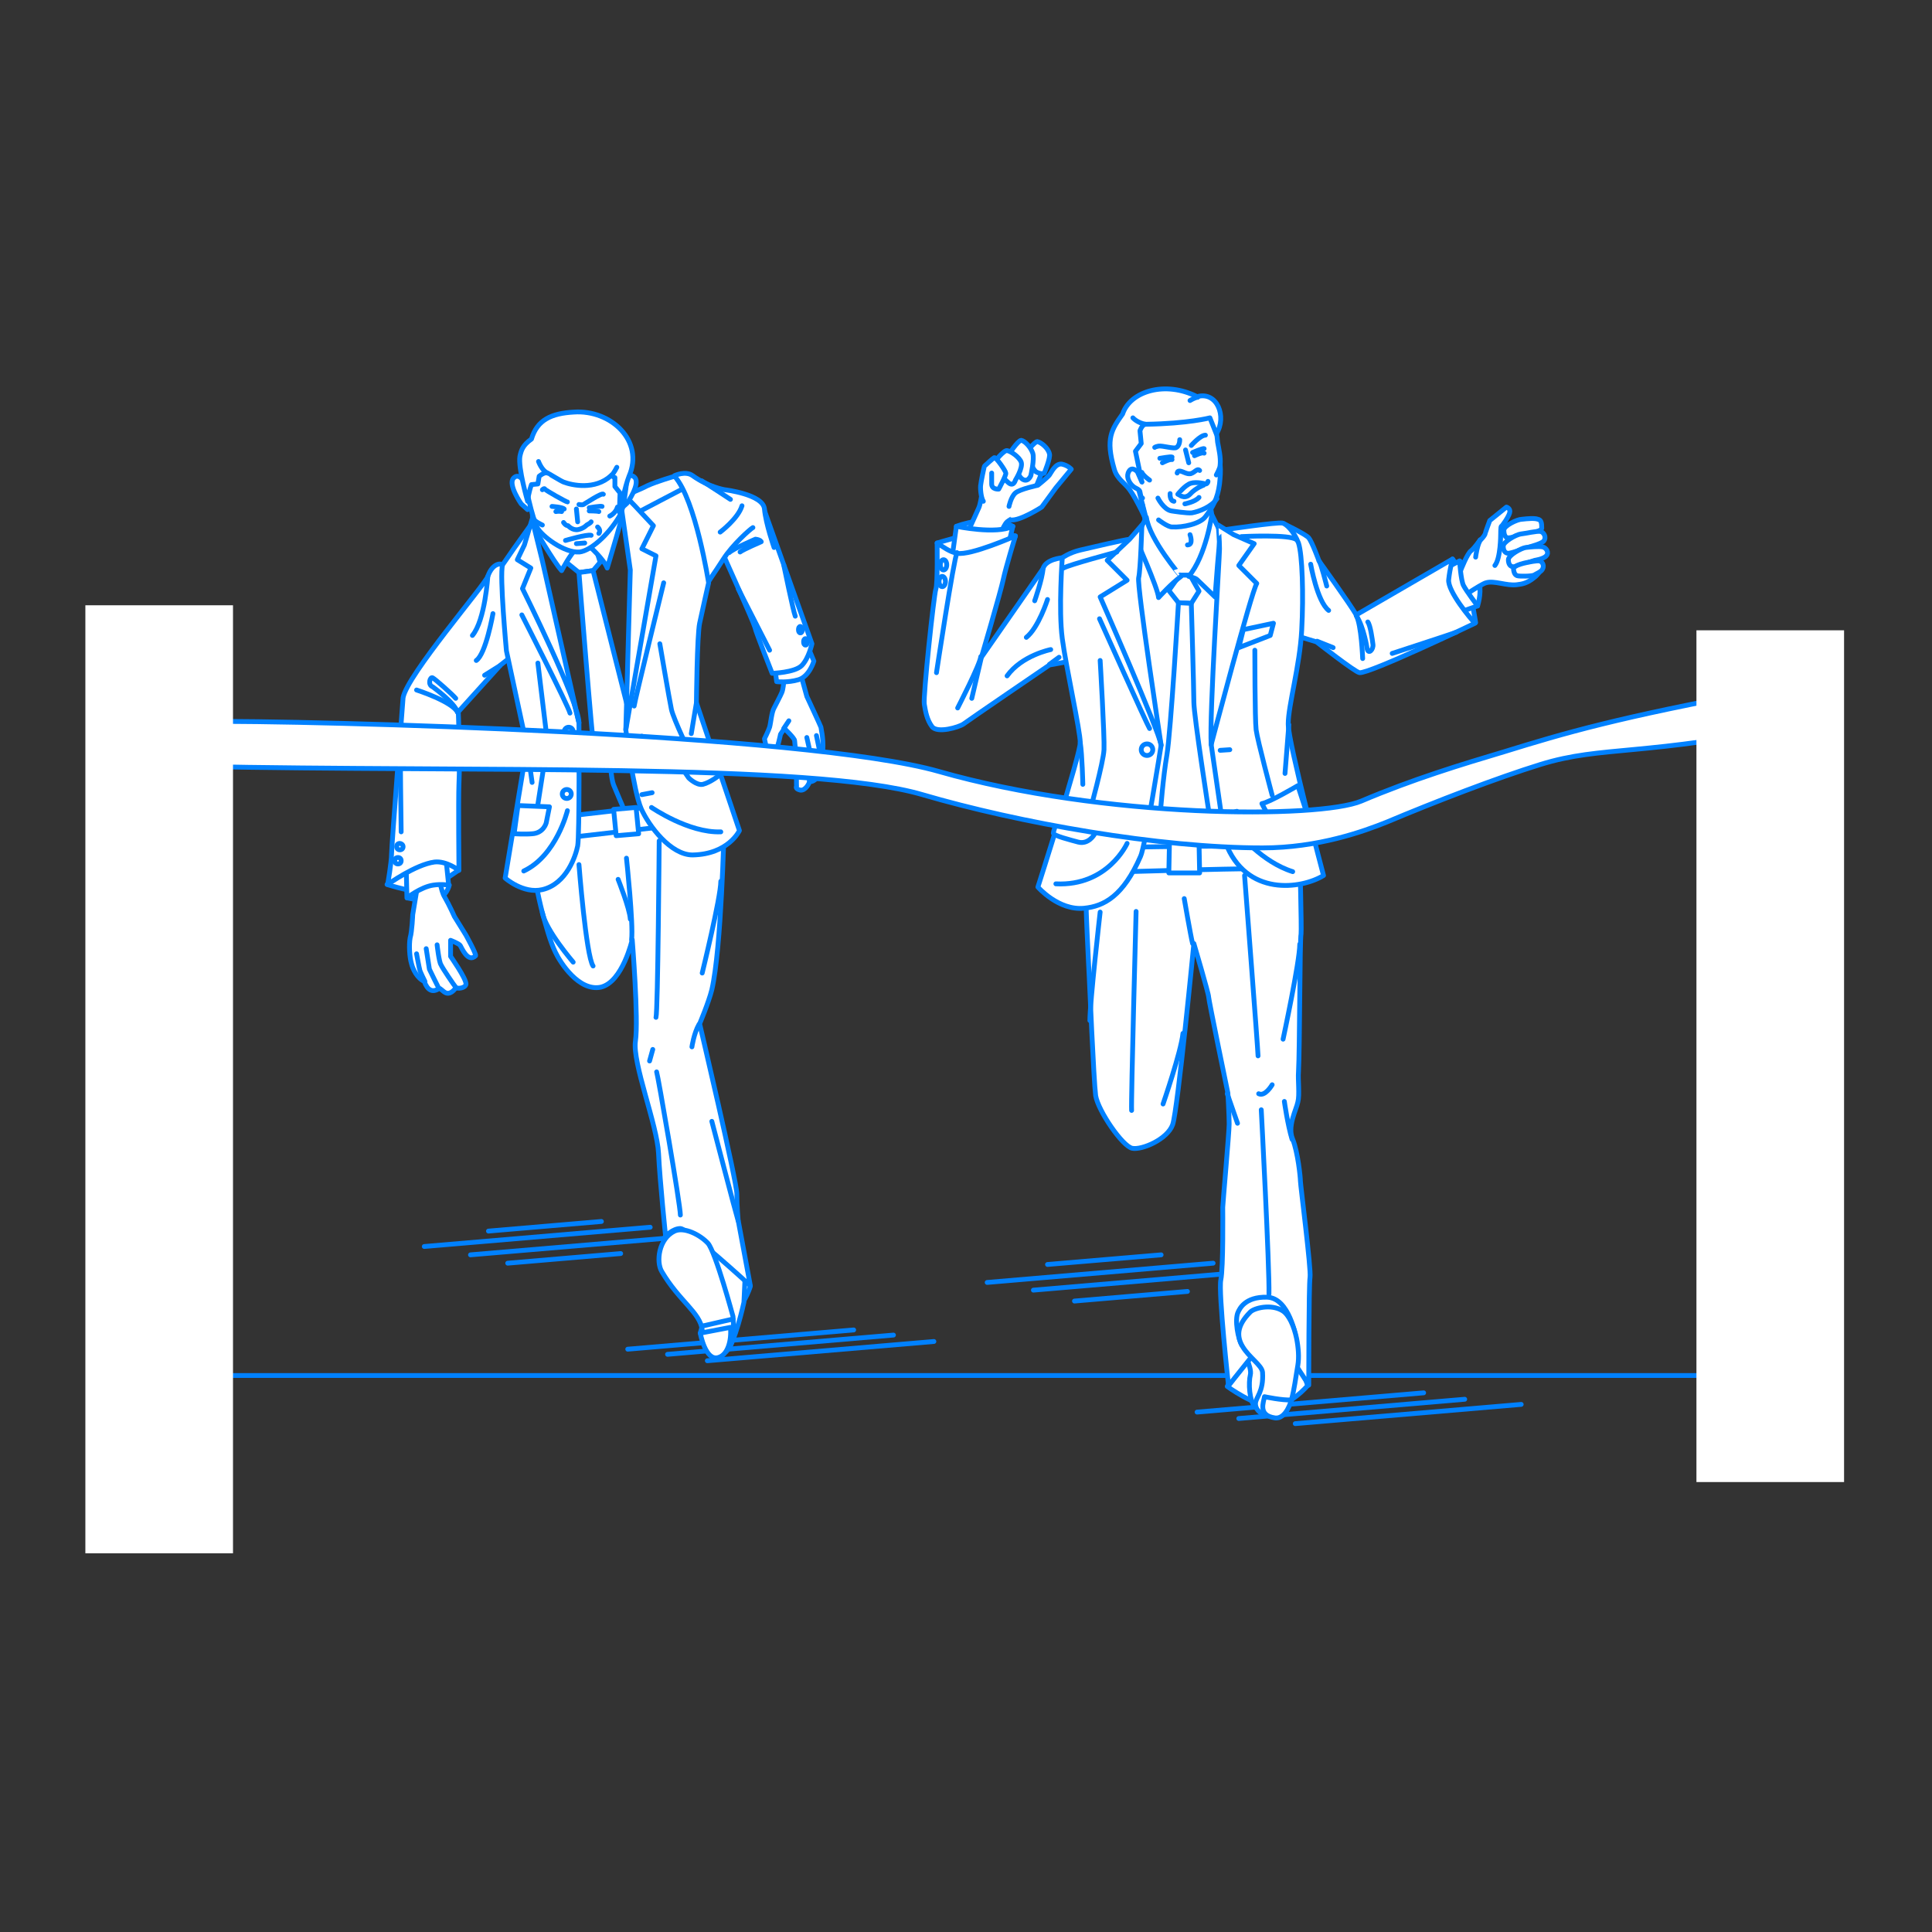 <?xml version="1.0" encoding="utf-8"?>
<!-- Generator: Adobe Illustrator 22.0.1, SVG Export Plug-In . SVG Version: 6.00 Build 0)  -->
<svg version="1.1" id="レイヤー_1" xmlns="http://www.w3.org/2000/svg" xmlns:xlink="http://www.w3.org/1999/xlink" x="0px"
	 y="0px" viewBox="0 0 301 301" style="enable-background:new 0 0 301 301;" xml:space="preserve">
<rect x="0" y="0" width="301" height="301" fill="#333333" stroke="none"/>
<style type="text/css">
	.st0{fill:none;}
	.st1{fill:#FFFFFF;stroke:#0081FF;stroke-width:0.75;stroke-linecap:round;stroke-linejoin:round;stroke-miterlimit:10;}
	.st2{fill:none;stroke:#0081FF;stroke-width:0.75;stroke-linecap:round;stroke-linejoin:round;stroke-miterlimit:10;}
	.st3{fill:#0081FF;stroke:#0081FF;stroke-width:0.75;stroke-linecap:round;stroke-linejoin:round;stroke-miterlimit:10;}
	.st4{fill:#FFFFFF;}
</style>
<g id="guide">
</g>
<rect y="1" class="st0" width="300" height="300"/>
<g>
	<g>
		<line class="st1" x1="35.7" y1="214.3" x2="265.3" y2="214.3"/>
		<line class="st2" x1="201.8" y1="221.8" x2="237" y2="218.8"/>
		<line class="st2" x1="110.2" y1="212" x2="145.5" y2="209"/>
		<line class="st2" x1="104" y1="211" x2="139.2" y2="208"/>
		<line class="st2" x1="97.8" y1="210.2" x2="133" y2="207.2"/>
		<g>
			<line class="st2" x1="161" y1="201" x2="196.2" y2="198"/>
			<line class="st2" x1="153.8" y1="199.8" x2="189" y2="196.8"/>
			<line class="st2" x1="163.2" y1="197" x2="180.9" y2="195.5"/>
			<line class="st2" x1="167.4" y1="202.7" x2="185" y2="201.2"/>
		</g>
		<g>
			<line class="st2" x1="73.3" y1="195.5" x2="108.6" y2="192.5"/>
			<line class="st2" x1="66.1" y1="194.2" x2="101.3" y2="191.2"/>
			<line class="st2" x1="76.1" y1="191.8" x2="93.7" y2="190.3"/>
			<line class="st2" x1="79.1" y1="196.8" x2="96.7" y2="195.3"/>
		</g>
		<line class="st2" x1="193" y1="221" x2="228.2" y2="218"/>
		<line class="st2" x1="186.5" y1="220" x2="221.8" y2="217"/>
	</g>
	<g>
		<g>
			<g>
				<path class="st1" d="M146,84.6c0,0,4.9-1.5,6.9-1.7s5.3,0.6,5.3,0.6s-1.4,4.3-5.4,4.8C148.9,88.8,146,84.6,146,84.6z"/>
				<g>
					<path class="st1" d="M149,82c0,0,5.3-2.1,8.8,0c0,0-1.8,1.7-3.3,1.8S149,82,149,82z"/>
					<g>
						<g>
							<path class="st1" d="M150.3,84c0,0,1.1-2.5,2.2-4.9c0.4-0.9,0.8-4.5,0.8-4.5s2.4-3.2,5-3.7c1.4-0.2,1.6-0.3,2.4-0.5
								s2.3-0.4,2.4,0.5s-2.1,5.9-2.1,5.9s-0.4,3.1-2.1,3.4c0,0-1.4,0.6-2,1.1s-1.7,3.5-1.7,3.5L150.3,84z"/>
						</g>
						<path class="st1" d="M157.2,78.9c0,0,0.3-1.5,1-2.1c0.7-0.6,3.5-1.2,3.5-1.2s1.5-1.2,1.8-1.6s0.9-1.8,1.9-1.7
							c1,0.2,1.5,0.8,1.5,0.8l-2.4,2.9l-2.2,3c0,0-3.4,2.2-4.8,2"/>
						<path class="st1" d="M159.8,70.6c0,0,1.4-1.8,1.8-1.8c0.6,0.1,1.7,1,1.9,1.9c0.2,0.6-0.8,3-0.8,3s-0.4,0.3-1.3-0.2
							c0,0-1-0.9-0.6-2L159.8,70.6z"/>
						<path class="st1" d="M157.1,70.9c0,0,1.5-2.3,2-2.3c0.6,0.1,1.5,1.1,1.8,2c0.3,0.9-0.3,3.5-0.3,3.5s-0.5,1.3-1.5,0.4
							c0,0-1.2-1.3-0.8-2.5L157.1,70.9z"/>
						<path class="st1" d="M154.9,72c0,0,1.5-1.9,2-1.8c0.6,0.1,1.9,1,2.2,1.8c0.3,0.9-0.9,2.8-0.9,2.8s-0.3,1.2-1.2,0.3
							c0,0-1.2-0.9-0.9-2L154.9,72z"/>
						<path class="st1" d="M154.5,73.7c0,0,0,0.8,0,1.7c0,0.9,1.1,0.8,1.1,0.8s1.2-2.2,1.1-2.5c0-0.3-1.5-2.5-1.8-2.4
							c-0.2,0.1-1.4,1.2-1.5,1.3s-0.6,2.7-0.6,2.9c-0.1,0.4,0,2,0.4,2.6"/>
					</g>
					<path class="st1" d="M149,82c0,0,6.2,1.3,8.8,0l-1.2,5l-8.4,0.8L149,82z"/>
				</g>
				<g>
					<path class="st1" d="M165.5,86.9c0,0-2.6,0.2-3,1.7l-9.6,13.8c0,0,3-10.2,3.4-12.1s1.9-6.8,1.9-6.8s-7,3.1-9.1,2.7
						c-1.1-0.2-2.2-1-3.1-1.6c0,0,0.1,6.4-0.2,7.2s-2,16.7-1.8,17.9s0.4,2.4,1.2,3.5s4.2,0.1,4.9-0.4c0.5-0.4,13.4-9.2,13.4-9.2
						s3.4-0.6,4.2-0.8L165.5,86.9z"/>
					<path class="st2" d="M163.7,101.2c0,0-4.5,0.9-6.8,4.1"/>
					<path class="st2" d="M149.2,110.3c0,0,3.5-6.8,3.6-8"/>
					<path class="st2" d="M145.9,104.8c0,0,2.7-17.8,3.2-18.7"/>
					<g>
						<ellipse class="st1" cx="147" cy="88" rx="0.5" ry="0.8"/>
						<ellipse class="st1" cx="146.8" cy="90.6" rx="0.5" ry="0.8"/>
					</g>
					<path class="st2" d="M163.2,93.4c0,0-1.4,4.4-3.3,5.9"/>
					<path class="st2" d="M151.4,108.8c0,0,1.4-6,1.5-6.4"/>
				</g>
			</g>
			<path class="st1" d="M226.3,87.1c0,0,1.4,1.8,2.1,3.2s1.5,6.7,1.5,6.7s-3.4-2.1-4-4C225.3,91.1,226.1,87.5,226.3,87.1z"/>
			<g>
				<path class="st1" d="M230.2,94.4c0,0,0.6-1.8,0.3-3.4c-0.2-1.6-3.1-3.6-3.1-3.6s-0.2,0.5-0.4,2.2S230.2,94.4,230.2,94.4z"/>
				<g>
					<path class="st1" d="M231.2,88.9c0,0,1.3-1.2,1.5-2.1c0.2-1-0.2-1.8-0.2-1.8l0.3-1.7"/>
					<g>
						<path class="st1" d="M225.1,90.6l2.5-1.8c0,0,1-2.6,1.6-3c0.6-0.5,1.4-1.7,1.4-1.7l2.1-0.7l1.5-0.2l1.4-0.3l4.7,5.1
							c0,0-0.1,1.1-1.3,2c-1.1,0.9-1.9,1-2.7,1.1c-1.6,0.2-3.5-0.7-4.8-0.3c-0.8,0.2-4.7,2.9-5.4,3.3
							C225.6,94.6,225,91.7,225.1,90.6z"/>
					</g>
					<path class="st1" d="M229.9,86.8c0-0.1,0.3-2.2,0.8-2.7s0.7-0.9,0.7-1s0.7-2,0.7-2l2.6-2.1c0,0,0.7,0.2,0.5,0.9
						c-0.2,0.7-1.2,2.1-1.3,2.1c-0.1,0-0.1,1.3-0.1,1.3s0,3.7-0.9,4.8"/>
					<path class="st1" d="M239.6,80.9c-0.5-0.2-1.6-0.1-2.5,0c-0.7,0-2.8,1-2.8,1.7c0,0.7,0.2,1.2,0.7,1.2c0.5,0,3.4-0.7,3.4-0.7
						s1.7-0.3,1.8-0.8C240.2,81.4,240.1,81,239.6,80.9z"/>
					<path class="st1" d="M240,82.8c-0.6-0.1-2.2,0.3-3.1,0.4c-0.7,0.1-2.7,1.2-2.7,1.9c0,0.7,0.3,1.1,0.8,1.1c0.5,0,3.3-1,3.3-1
						s1.9-0.5,2.2-0.9C241,83.7,240.5,82.9,240,82.8z"/>
					<path class="st1" d="M240.3,85.2c-0.6-0.1-1.8,0-2.6,0.1c-0.7,0.1-2.7,1.2-2.7,1.9c0,0.7,0.3,1.1,0.8,1.1c0.5,0,3.3-1,3.3-1
						s1.4-0.2,1.8-0.7C241.4,86.1,240.9,85.3,240.3,85.2z"/>
					<path class="st1" d="M238.1,87.6c0,0-2.4,0.4-2.3,1.1c0.1,0.7,0.3,0.9,0.6,1s2.2,0.1,2.6-0.1c0.3-0.2,1.1-0.5,1.3-0.9
						c0.3-0.5,0.1-1.1-0.4-1.3C239.4,87.3,238.1,87.6,238.1,87.6z"/>
				</g>
				<path class="st1" d="M223.1,89.6l4.3-2.2c0,0,0.2,3,0.6,3.8s2.2,3.2,2.2,3.2l-6,2.1C224.2,96.5,221.9,93.6,223.1,89.6z"/>
			</g>
			<polygon class="st1" points="174.6,87.1 175.2,134 195.5,133.2 192.4,85.1 183.4,83 			"/>
			<path class="st1" d="M191.2,216c0,0,4.2,3.1,7,3.1s5.5-3.2,5.5-3.2s-1.5-6.9-5-7.1S191.2,216,191.2,216z"/>
			<path class="st1" d="M193.5,210.2c0,0,1.6,2.8,1.3,4s-0.2,4.1,0.8,5.1l2.5-5.1L193.5,210.2z"/>
			<path class="st1" d="M202.5,133.5c0,0,0.3,11.2,0.2,12c-0.2,0.8-0.2,18-0.4,21.5c-0.1,1.2,0.2,3.6-0.1,4.7
				c-0.2,1.1-1.7,3.8-0.8,5.8c0.8,2,1.2,5.9,1.2,6.5s1.7,13.8,1.5,15s-0.2,16.8-0.2,16.8s-5.1-8.1-5.6-8.1s-6.9,8.2-6.9,8.2
				s-1.6-14.6-1.2-16.5s0.3-10.8,0.3-11.3s1-11.7,1-13c0-1.3-0.2-4.8-0.2-4.8s-3-14.5-3-15s-2.3-8.3-2.3-8.3s-2.5,25.8-3.3,28.2
				c-0.8,2.3-4.8,4-6.3,3.7c-1.5-0.3-5.3-5.8-5.7-8.2c-0.3-2.3-1-18.5-1-18.5s-0.7-13.3-0.5-14c0.2-0.7,0.3-4.3,0.3-4.3L202.5,133.5
				z"/>
			<g>
				<path class="st1" d="M169.8,132.2L169,136c0,0,31.1-1,32.5-0.6l-0.6-3.6C200.9,131.7,172.2,131.9,169.8,132.2z"/>
				<polygon class="st1" points="186.9,136 182.1,136 182.2,131.1 186.8,131.1 				"/>
			</g>
			<path class="st1" d="M177.4,75.3c0,0,1.6,8.7,1.4,9.1l2.4,5.8l3.3,2l3.6-4.3l1.2-4.8c0,0-1-5.6-1-6.3L177.4,75.3z"/>
			<path class="st1" d="M180.9,116.1c0,0-2.5,15.9-3.2,17.3c-2.7,6.2-5.7,7.8-8.8,8.1c-4,0.4-7.2-3.3-7.2-3.3s6.6-20.6,6.6-22.5
				c0-1.8-2.2-11.7-2.8-16.2s0-12.6,0-12.6s1.1-0.8,2.8-1.2c1.8-0.4,6.7-1.6,7.8-1.7c0.6,0,1,8.8,2.2,18
				C179.1,108.5,180.9,116.1,180.9,116.1z"/>
			<path class="st1" d="M199.8,81.5c0,0,3.6,1.7,4.1,2.3s1.6,3.6,1.6,3.6s4.9,6.8,5.8,8.4l15-8.7c0,0-0.4,1.4-0.6,3.2
				s3.5,6.2,4.1,6.8c0,0-16.5,7.9-18,7.7c-0.7-0.1-6.7-4.8-6.7-4.8l-4.6-1.4C200.6,98.5,198.2,85.4,199.8,81.5z"/>
			<path class="st1" d="M188.7,116l2.2,15.2c3.2,8.6,11.9,7.3,15.3,5.2c0,0-5.5-20.7-5.5-23.6s1.8-9,2.1-14.6s0.1-11.8-0.5-13.6
				c-0.7-1.8-1.9-3-2.5-3.1c-0.7-0.2-8.8,1-8.8,1l-1,20L188.7,116z"/>
			<polygon class="st1" points="183.8,89.6 182.1,92 183.6,93.9 185.6,94 186.8,92.1 185.4,89.6 			"/>
			<path class="st1" d="M188.8,80.2c0,0-0.9,6.4-3.6,9.6c0,0,1,0.2,1.3,0.5s2.8,2.7,2.8,2.7s0.7-9.7,0.9-10L188.8,80.2z"/>
			<path class="st1" d="M178.6,80.6c0,0-1.5,2.9-1.7,3.2c0,0,3.5,7.8,3.6,9.3c0,0,2.1-2.3,3.5-3.3C184,89.8,179.1,84.1,178.6,80.6z"
				/>
			<path class="st1" d="M190,85.5c0,1.4-1.6,26-1.3,30.5c0,0,6.3-23.9,7.1-25.1l-2.8-2.8l2.4-3.4l-3.2-1.4l-2.4-1.5
				C189.8,81.8,190,84.2,190,85.5z"/>
			<path class="st1" d="M177.9,81.8l-1.9,2.2l-3.5,3.3l3.1,3.1l-4.2,2.6c0,0,9.2,20.9,9.5,23.1c0,0-3.8-24.9-3.5-26.1
				S177.9,81.8,177.9,81.8z"/>
			<path class="st1" d="M183.6,93.9c0,0-1.2,20.2-1.8,23.7s-1,8.8-1,8.8l3.8,4.1l3.8-3.6c0,0-2.4-15.4-2.4-17.5S185.6,94,185.6,94
				L183.6,93.9z"/>
			<path class="st2" d="M212.3,102.6c0,0-0.2-5.3-1-6.7"/>
			<path class="st1" d="M204.2,87.9c0,0,1,5.8,2.8,7.2"/>
			<path class="st1" d="M216.9,101.8c0,0,9.2-3,10-3.3"/>
			<path class="st2" d="M200.1,171.6c0,0,0.5,3.6,1.2,5.9"/>
			<path class="st2" d="M199.9,161.9c0,0,2.6-12.1,2.6-14.8"/>
			<path class="st1" d="M184.5,140c0,0,1,5.8,1.3,7"/>
			<path class="st2" d="M181.2,172c0,0,2.8-8.1,3.1-11"/>
			<path class="st2" d="M171.4,142.1c0,0-1.6,14.1-1.6,16.9"/>
			<path class="st2" d="M168.7,122.2c0,0-0.1-4.6-0.4-6.5"/>
			<line class="st2" x1="200.2" y1="120.5" x2="200.8" y2="112.9"/>
			<path class="st1" d="M202.2,122.4c0,0-4.4,2.6-5.6,2.8c0,0,1.2,2.4,1.6,2.6s0.9,1.4,2,1.1s3.5-1.9,3.5-1.9L202.2,122.4z"/>
			<path class="st2" d="M195.5,101.3c0,0,0,10.8,0.2,12.4s2.5,10.2,2.5,10.2"/>
			<polygon class="st1" points="193.7,98.1 198.4,97.1 197.9,99 193,100.9 			"/>
			<path class="st1" d="M165.5,125.7l6.2,1.8l-1.2,2.5c0,0-0.9,1.6-2.5,1.2c-1.1-0.3-3.9-1-3.9-1.4S165.5,125.7,165.5,125.7z"/>
			<path class="st2" d="M171.4,102.9c0,0,0.7,11.9,0.6,13.9c-0.1,2-2.2,9.6-2.2,9.6"/>
			<path class="st2" d="M193,129.8c0,0,3.6,4.5,8.4,6"/>
			<path class="st1" d="M201.9,208.4c0,0-1-6.2-4.5-6.3c-3.5-0.1-4.3,1.9-4.5,2.3c-0.6,1.2,0,4.3,0.6,5.2L201.9,208.4z"/>
			<path class="st1" d="M194.8,204.4c0.6-0.6,3.2-1.3,5-0.2c1,0.6,1.8,2.4,2.2,4.3c0.3,1.5,0.4,3,0.2,4.2c-0.4,2.3-0.5,3.5-1,5.4
				c-0.3,1.2-1.6,2.5-3.1,2.5c-1.5,0-2.5-0.9-2.5-1.9s1.3-1.8,1.1-4.9c-0.1-1.1-2.1-2.3-3.1-4C192.7,208.3,192.6,206.6,194.8,204.4z
				"/>
			<path class="st1" d="M197,217.6c0,0,2.8,0.6,4.2,0.5c0,0-0.8,3.1-2.6,2.8C195.9,220.5,196.9,218.4,197,217.6z"/>
			<path class="st2" d="M196.5,172.9c0,0,1.3,24.7,1.2,28.7"/>
			<path class="st1" d="M179.6,116.8c0,0.5-0.4,0.9-0.9,0.9c-0.5,0-0.9-0.4-0.9-0.9s0.4-0.9,0.9-0.9
				C179.2,115.9,179.6,116.3,179.6,116.8z"/>
			<path class="st1" d="M177.6,128.7c0,0.5-0.4,0.9-0.9,0.9s-0.9-0.4-0.9-0.9s0.4-0.9,0.9-0.9S177.6,128.2,177.6,128.7z"/>
			<path class="st2" d="M175.6,131.4c0,0-3,6.7-11.1,6.3"/>
			<line class="st2" x1="190.1" y1="116.9" x2="191.6" y2="116.8"/>
			<line class="st2" x1="191.4" y1="126.8" x2="192.7" y2="126.4"/>
			<path class="st1" d="M171.3,96.4c0,0,7.4,16.5,7.8,17.1"/>
			<path class="st1" d="M193.4,83.6c0,0,7.7-0.4,8.6,0.5"/>
			<path class="st1" d="M174,86c0,0-7.5,2-8.3,2.5"/>
			<path class="st2" d="M185.4,83.3c0,0,0.6,1.6-0.4,1.6"/>
			<path class="st2" d="M211.3,95.9c1.2,1.8,1.7,5.2,1.7,5.2c0.2,0.9,1,0.1,0.9-0.7s-0.4-3-0.8-3.5"/>
			<g>
				<path class="st1" d="M176.7,76.5c0,0-1.4-2.4-1.1-6.7c0.3-4.3,4-7.4,8.8-7.1c3,0.2,5,1.8,5.3,6.2c0.2,1.1,0.5,2.3,0.4,3.5
					c0.1,1,0,2-0.1,3c-0.3,2.3-1.1,3.7-2.2,5.1c-0.8,1.1-3.5,1.7-5.2,1.6c-0.7,0-2.1-1.1-2.1-1.1"/>
				<path class="st1" d="M189.5,67.6l-1-2.5c0,0-3.4,0.9-10,1c-0.4,0-0.7,0.5-0.9,1l0.2,2l-0.9,1.2l1,4.8l-0.8,0l1.6,6.2
					c0,0-1.6-3.5-2.7-5c-0.7-1-2-1.7-2.4-3.2c-1.4-4.8-0.4-6.2,1.3-8.6c1.2-3.6,6.7-5.2,11.6-2.7C189.6,60.9,191.2,64.9,189.5,67.6z
					"/>
				<path class="st1" d="M184.6,78.5c0,0,1.6-0.3,2.2-1"/>
				<path class="st1" d="M177.9,75.1l-0.7-1.6c0,0-0.8-0.9-1.3-0.1s0,1.6,0.2,1.9c0.6,0.8,1,0.7,1.4,1.1c0.2,0.2,0.1,1,0.5,1.2"/>
				<line class="st3" x1="184.7" y1="70.1" x2="185.2" y2="72.1"/>
				<path class="st1" d="M179.9,69.7c0,0,0.1-0.1,0.6-0.2c0.6-0.1,2.5,0.5,2.8,0.2c0.2-0.1,0.5-0.5,0.5-1.2"/>
				<path class="st1" d="M185.6,69.4c0,0,1.4-1.6,2.2-1.6"/>
				<path class="st3" d="M183.4,73.7c0,0,0-0.4,0.5-0.3c0.5,0.1,1,0.5,1.6,0.4c0.7-0.2,1-0.9,1.4-0.5"/>
				<path class="st3" d="M185.8,70.5c0,0,1.6-0.7,1.8-0.6"/>
				<path class="st2" d="M180.7,71.4c0.1,0,1.7-0.3,1.9-0.2"/>
				<path class="st1" d="M182.3,76.9c0,0-0.1,1.1,0.6,1.2"/>
				<path class="st1" d="M189.5,74c0,0,0.6-1.1,0.6-1.5"/>
				<path class="st1" d="M179.1,74.8c0,0-1-0.7-1.2-1.2"/>
				<path class="st1" d="M188.2,75c0,0,0,0.3-0.3,0.4c0,0-1.5-0.4-2.4-0.1s-2,1.7-2,1.7"/>
				<path class="st2" d="M181.1,72.1c0,0,1.1-0.6,1.5-0.5"/>
				<path class="st2" d="M186.1,71c0,0,1.2-0.6,1.5-0.4"/>
				<path class="st1" d="M185.4,62.4c0,0,0.8-0.5,1.2-0.5"/>
				<path class="st1" d="M176.5,65.1c0,0,0.7,0.8,2,1"/>
				<path class="st2" d="M180.4,77.6c0,0,0.9,1.8,2.1,2c0,0,2.5,0.4,3.2,0.3c1.1-0.2,3-0.9,3.9-2.2"/>
				<path class="st1" d="M183.6,77c0,0,0.9,0.9,1.8,0c0.9-1,2.1-1.4,2.1-1.4"/>
			</g>
			<path class="st1" d="M193.9,136.4c0,0,2.1,27.3,2.1,28.1"/>
			<line class="st1" x1="192.8" y1="175" x2="191.2" y2="170.4"/>
			<path class="st1" d="M198.2,169c0,0-1.1,1.9-2.1,1.4"/>
			<path class="st1" d="M177,142c0,0-0.8,29.6-0.7,31"/>
		</g>
		<path class="st1" d="M206.7,91.3c0,0-0.9-3.6-1.2-3.9"/>
		<line class="st1" x1="207.7" y1="100.9" x2="205.2" y2="99.9"/>
		<path class="st2" d="M161.2,93.6c0,0,1.2-3.4,1.3-5"/>
		<line class="st1" x1="165" y1="102.4" x2="163.5" y2="103.5"/>
	</g>
	<g>
		<g>
			<path class="st1" d="M116.9,200.4c-0.1,0.4-1.2,3.5-2.7,3.8c-1.5,0.2-10.6-11.5-10.6-11.5s4.4-4.2,5-4.6S116.9,200.4,116.9,200.4
				z"/>
			<path class="st1" d="M105.2,191.8c0,0,6.8,3.5,8,4c2,0.9,2.3,2.8,2.9,2.8l-0.2,4.3c0,0-1.4,6.5-2.8,7.7
				c-1.4,1.1-3.2-11.9-3.2-11.9L105.2,191.8z"/>
			<path class="st1" d="M112.8,129.2c0,0-0.4,18.5-1.9,25c-0.5,2-1.9,5.3-1.9,5.3s5.8,24.6,5.8,26.5c0,1.9,0.2,4.1,0.2,4.1l1.9,10.2
				c0,0-9.7-8.9-10.9-8.9s-2.3,1.2-2.3,1.2s-0.9-8.6-1.1-12.9c-0.2-4.4-4.1-14.1-3.6-17.5s-0.5-15.8-0.5-15.8s-1.5,6.6-4.9,7.4
				c-3.4,0.7-6.3-3.8-7.1-5.5c-0.8-1.7-1.4-3.9-2-6.1c-1.5-5.8-2.2-12.1-2.2-12.1s16.8-3.4,22.3-3.4
				C107.2,126.8,112.8,129.2,112.8,129.2z"/>
			<path class="st2" d="M97.6,133.7c0,0,1.1,10.3,0.8,12.7"/>
			<path class="st1" d="M84.3,127.7c0,0,21.5-2.9,25.9-2.3l0.2,2.6c0,0-24.8,2.8-26,3L84.3,127.7z"/>
			<polygon class="st1" points="99.5,129.9 96,130.2 95.6,126.1 99.1,125.8 			"/>
			<path class="st1" d="M114.2,205.1c0,0-2.7-10-3.9-11.4c-1.2-1.3-3.7-2.6-5.2-1.9c-2.5,1.2-2.9,4.8-2,6.3c2.7,4.6,6,6.4,6.3,9.1
				c0.3,2.6,2.6,4.1,3.6,3.3C114.3,209.7,114.4,208,114.2,205.1z"/>
			<path class="st2" d="M107.8,163.1c0,0,0.3-2.1,1.1-3.5"/>
			<path class="st1" d="M109.1,207.7c0,0,0.8,4.4,2.8,3.8c1.5-0.4,2.1-2.7,1.9-4.7L109.1,207.7z"/>
			<line class="st2" x1="101.7" y1="163.5" x2="101.2" y2="165.3"/>
			<path class="st2" d="M110.9,174.7c0,0,3.7,14.2,4.1,15.5"/>
			<path class="st2" d="M109.4,151.6c0,0,2.9-11.8,2.9-14.3"/>
			<path class="st2" d="M89.3,149.9c0,0-4.3-5-4.8-7.7"/>
			<path class="st2" d="M96.3,137c0,0,1.8,4.5,1.9,6.2"/>
			<polyline class="st2" points="114.2,205.5 109.4,206.6 109.1,207.7 			"/>
			<path class="st2" d="M102.3,167c0.2,0.5,3.7,20.7,3.7,22.3"/>
			<g>
				<path class="st1" d="M71.4,135.6c0,0-3.8,2.7-5.1,3.2c-1.3,0.5-6-1-6-1s3.1-4.3,5-5.3C67.2,131.6,71.4,135.6,71.4,135.6z"/>
				<g>
					<path class="st1" d="M70,137.9c0,0-0.4,1.9-2.2,2.2c-1.8,0.4-4.3-0.2-4.3-0.2s2.4-2.2,3.3-2.5C67.7,137.2,70,137.9,70,137.9z"
						/>
					<g>
						<g>
							<path class="st1" d="M64.3,142.5c0,0-0.1,2.6-0.4,3.6c-0.2,1.1-0.1,3,0.2,4c0.2,0.9,0.9,2.3,2,2.8c0.5,1.4,1.3,1.8,2.3,1.1
								c0.2-0.1,0.6,0.5,1.1,0.7c0.5,0.2,1.1-0.2,1.5-0.8c0.7,0.2,1.6-0.1,1.6-0.6c0-0.9-2.4-4.3-2.4-4.3v-2.5c0,0,1.3,0.5,1.5,0.8
								c0.2,0.3,1.2,2.8,2.4,1.6c0.1-0.3-1.5-3.2-1.5-3.2l-1.8-2.9c0,0-0.8-1.8-1.5-3c-0.7-1.1-0.9-3.6-0.9-3.6l-3.2,0.9L64.3,142.5
								z"/>
							<path class="st2" d="M68.1,147.2c0,0,0.3,2.7,0.6,3.1c0.2,0.5,2.1,3.3,2.3,3.5"/>
							<path class="st2" d="M66.4,147.8l0.5,3.2c0,0,1.4,2.9,1.5,3"/>
							<path class="st2" d="M64.9,148.6c0,0,0.4,2.2,0.5,2.5c0,0.2,0.8,1.8,0.8,1.8"/>
						</g>
						<path class="st1" d="M63.3,135.8l0.1,4.1c0,0,2.1-1.7,4.1-2c1.3-0.2,2.4,0,2.4,0l-0.4-3.9C69.5,134,65.1,134.1,63.3,135.8z"/>
					</g>
				</g>
				<path class="st1" d="M78.2,88c-0.2-0.3-1.5-0.2-2.2,1.8c-0.5,1.4-12.6,15.4-13.2,18.9c0,0-1.8,23.2-1.8,24.4
					c0,1.2-0.6,4.7-0.6,4.7s4.3-3.1,7.3-3.5c1.9-0.2,3.8,1.3,3.8,1.3s-0.1-11,0-13.4c0.2-3.9-0.1-11.3-0.1-11.3l6.6-7.3l1.9-1.5
					C79.8,102.2,80.4,90.4,78.2,88z"/>
				<path class="st2" d="M62.5,129.6c0,0-0.2-14.1-0.1-15"/>
				<path class="st1" d="M62.8,131.9c0,0.3-0.2,0.5-0.5,0.5c-0.3,0-0.5-0.2-0.5-0.5s0.2-0.5,0.5-0.5
					C62.5,131.4,62.8,131.6,62.8,131.9z"/>
				<path class="st1" d="M62.5,134.1c0,0.3-0.2,0.5-0.5,0.5c-0.3,0-0.5-0.2-0.5-0.5c0-0.3,0.2-0.5,0.5-0.5
					C62.3,133.6,62.5,133.8,62.5,134.1z"/>
				<g>
					<path class="st2" d="M64.9,107.5c0,0,5.6,1.8,6.4,3.5"/>
					<path class="st2" d="M71.3,111c-0.4-1.5-3.9-4-3.9-4c-0.8-0.3-0.4-1.6,0-1.4s3.1,2.6,3.6,3.2"/>
				</g>
				<path class="st2" d="M76,89.8c0-0.1-0.4,6.8-2.4,9.2"/>
			</g>
			<g>
				<path class="st1" d="M121.8,107.9c-0.2,0.5-1,2-1.2,2.4c-0.4,0.7-0.5,2.3-0.7,3c-0.2,0.6-0.8,1.8-0.8,1.8l0.6,2.8
					c0,0,0.4,0.2,1-0.6c0.5-0.8,0.9-2.9,0.9-2.9l0.6-0.9c0,0,1.6,1.5,1.6,1.9s0.3,2.4,0.5,3.8c-0.3,0.8-0.2,3.3-0.2,3.3
					s-0.3,0.4,0.6,0.6c0.8,0.1,1.4-1.1,1.4-1.3c0.5,0,1.3-0.3,1.6-1.7c0.8-1.1,0.4-2.4,0.5-3.4c0.1-1.7-0.3-3.2-0.3-3.4
					c-0.1-0.3-2.2-4.8-2.2-4.8s-1-3.6-1.1-4.1c-0.1-0.6-2.4-0.3-2.4-0.3S122.2,107,121.8,107.9z"/>
				<line class="st2" x1="122.9" y1="112.3" x2="122.1" y2="113.5"/>
				<path class="st2" d="M125.7,114.9c0,0,0.7,3.1,0.7,3.2s-0.1,3.3-0.3,3.5"/>
				<polyline class="st2" points="127.2,114.6 127.8,117.5 127.7,119.9 				"/>
			</g>
			<path class="st1" d="M125.8,100.6l1,2.4c0,0-0.7,2.4-2.4,2.9c-1.7,0.5-3.4,0.3-3.4,0.3l-0.4-3.1
				C120.5,103.2,124.8,102.2,125.8,100.6z"/>
			<polygon class="st1" points="89.1,85.6 88.1,87.5 90.2,89.2 92.4,88.9 93.5,87.6 92.8,85.3 			"/>
			<path class="st1" d="M90.2,89.2c0,0,2.1,26.9,2.4,27.9l4.2,2.6l2.4-3.9l-6.8-26.9L90.2,89.2z"/>
			<path class="st1" d="M112.9,86.9c0,0,4.5,10,4.7,10.8c0.2,0.9,2.7,7.2,2.7,7.2s3.5-0.1,4.6-1.2c1.1-1.1,1.6-3.4,1.6-3.4
				l-7.6-21.3C118.9,78.9,113.6,84.8,112.9,86.9z"/>
			<path class="st1" d="M117.3,82.2c-0.4,0.2-3.2,2.7-4.6,4.9c-1.4,2.2-2.6,3.8-2.3,3.6c-3.9-4-5.3-16.6-5.3-16.6s1.7-0.8,2.8,0
				c2.5,1.8,5,2.2,5,2.2s6,0.7,6.2,3c0.2,2.3,1.5,6,1.5,6"/>
			<path class="st1" d="M90.2,112.6c0,0,0.1,17.7-0.2,19.2s-1.7,5.9-5.5,6.8c-3,0.7-5.8-1.8-5.8-1.8l3.4-20.5l-3.2-14.9
				c0,0-1.1-11.8-0.6-13.4l1.8-2.6l2.5-3.5L90.2,112.6z"/>
			<path class="st1" d="M97.5,113.7c0,0,1.2,9.6,2.4,12.3c1.2,2.7,4.6,7.2,8,7.2c5.6-0.1,7.3-3.8,7.3-3.8l-6.7-19.9
				c0,0,0.1-10.5,0.5-12.4s1.4-6.3,1.4-6.3s-2-12.9-5.3-16.6c0,0-2.8,0.8-4.3,1.5c-0.9,0.5-3.2,1.4-3.2,1.4l2.2,12.4L97.5,113.7z"/>
			<path class="st1" d="M91.6,84.9c0,0,2.5,2.2,3,3.6c0,0,2.9-9.6,2.9-10.3L97,75.8C97,75.8,94.8,81.1,91.6,84.9z"/>
			<path class="st1" d="M82.9,78.7l0.1,3.2c0,0,3.3,5.7,4.5,7c0,0,1.4-2.7,2.4-3.5C89.9,85.3,85.3,82,82.9,78.7z"/>
			<path class="st1" d="M81.7,84.9l-1.1,2.3l2.1,1.3l-1.3,3.2c0,0,8.8,17.7,8.8,20.9l-5.7-25.2l-1.6-6.5L81.7,84.9z"/>
			<polygon class="st1" points="96.4,76.2 98.2,88.8 97.5,113.7 102.2,86.6 100,85.5 101.8,81.9 98.9,78.8 			"/>
			<path class="st1" d="M110.6,116.4c0,0-2.7,2.3-4.6,2.9l1.3,1.9c0,0,1.2,1.2,2.2,1c1.2-0.3,2.7-1.5,2.7-1.5L110.6,116.4z"/>
			<path class="st1" d="M80.7,125.5l4.9,0.2l-0.5,2.5c0,0-0.4,1.6-2.2,1.7c-1.1,0.1-2.8,0-2.8,0L80.7,125.5z"/>
			<path class="st1" d="M100,79.5c0,0,5.7-3,6.3-3.3"/>
			<path class="st1" d="M112.2,82.9c0,0,2.8-2.1,3.4-4.1"/>
			<line class="st1" x1="119.9" y1="101.3" x2="115" y2="91.7"/>
			<line class="st1" x1="107.7" y1="114.3" x2="108.5" y2="109.5"/>
			<path class="st1" d="M102.8,100.3c0,0,1.5,8.8,1.8,10.2c0.3,1.5,3.2,7.5,3.2,7.5"/>
			<line class="st1" x1="82.9" y1="121.9" x2="82.1" y2="116.2"/>
			<polyline class="st1" points="83.8,103.3 85.3,115.7 83.8,125.3 			"/>
			<line class="st1" x1="98.9" y1="115.1" x2="100" y2="114.7"/>
			<line class="st1" x1="100" y1="123.8" x2="101.6" y2="123.5"/>
			<path class="st1" d="M101.5,125.8c0,0,5.8,4,10.8,3.8"/>
			<circle class="st1" cx="88.6" cy="114" r="0.7"/>
			<circle class="st1" cx="88.3" cy="123.7" r="0.7"/>
			<path class="st1" d="M88.4,126.3c0,0-1.7,7-6.8,9.4"/>
			<path class="st1" d="M81.3,95.8c0,0,7.3,14.3,7.5,15.3"/>
			<path class="st1" d="M103.4,90.8c0,0-4.5,18.3-4.6,19.2"/>
			<path class="st2" d="M113.6,86.1c0.8-0.7,4.1-2.1,4.1-2.1c0.8,0.1,0.9,0.4,0.9,0.4s-2.8,1.2-3.3,1.6"/>
			<path class="st1" d="M125,98.1c0,0.3-0.1,0.5-0.3,0.5c-0.2,0-0.3-0.2-0.3-0.5s0.1-0.5,0.3-0.5C124.8,97.6,125,97.8,125,98.1z"/>
			<path class="st1" d="M125.8,100c0,0.3-0.1,0.5-0.3,0.5s-0.3-0.2-0.3-0.5s0.1-0.5,0.3-0.5S125.8,99.7,125.8,100z"/>
			<path class="st2" d="M122.1,88c0,0,1.5,7.3,1.8,8"/>
			<path class="st2" d="M95.1,118.8c0,0,0.1,2.5,0.5,3.5s1.4,3.3,1.4,3.3"/>
			<g>
				<path class="st1" d="M82.2,79.4l-1-0.9c0,0-2.1-3-1.2-4c0.9-1,1.8,0.8,1.8,0.8c0.2,0.4,0.9,1.2,0.9,1.2"/>
				<path class="st1" d="M96.7,79.3l1-0.9c0,0,2.1-3,1.2-4c-0.9-1-1.8,0.8-1.8,0.8c-0.2,0.4-0.9,1.2-0.9,1.2"/>
				<path class="st1" d="M81.8,74c-0.2,1.1,1.2,6.9,1.9,8.2c0.7,1.3,4.2,4,6.6,3.8c1.7-0.2,4.4-2.6,6.1-5.4c0.8-1.3,0.9-3.2,1.1-4.4
					c0.8-5.5-2.1-10.3-6.6-10.2C86.4,66.1,82.6,69.7,81.8,74z"/>
				<path class="st1" d="M82.2,78.1c0-0.2,0.2-1.5,0.6-2.6l1-0.1l0.2-1.2c0,0,0.8-0.7,1.3-0.5c0.1,0,2,1.2,2.5,1.4
					c1.3,0.5,4.9,1.3,7.4-1c0.1-0.1,0.5,0.4,0.6,0.3l0,1.4l0.8,1l-0.1,3c0,0,0.9-4.1,1.5-5.6c2.4-5.5-2.8-10.4-8.6-10
					c-3.5,0.2-5.7,1.2-6.6,4.2c-1.4,1-1.6,1.8-1.8,2.7C80.7,72.9,82.2,78.1,82.2,78.1z"/>
				<line class="st2" x1="89.8" y1="79.3" x2="90" y2="81.3"/>
				<path class="st2" d="M88.1,84.2c0,0,3.4-1,4-0.8"/>
				<line class="st2" x1="89.8" y1="84.7" x2="91.1" y2="84.6"/>
				<path class="st1" d="M84.5,76.3c0,0,0.3-0.3,0.4-0.1c0.1,0.2,3.3,2,3.5,2"/>
				<path class="st1" d="M90.2,78.6c0,0,0.5,0.1,0.7,0c0.2-0.1,2.9-1.9,3.1-1.6"/>
				<path class="st2" d="M87.8,81.4c0,0,0.3,0.5,0.7,0.5c0,0,0.7,0.8,1.6,0.6c0.9-0.2,1.3-0.7,1.3-0.7s0.6-0.3,0.7-0.5"/>
				<g>
					<path class="st2" d="M86,78.9c0,0,1.6,0.1,1.9,0.4"/>
					<path class="st2" d="M86.6,79.7c0,0,0.5-0.1,0.9,0"/>
				</g>
				<g>
					<path class="st2" d="M91.8,79.1c0,0,1.8-0.3,2-0.2"/>
					<path class="st2" d="M91.8,79.6c0,0,1.2,0,1.5,0.1"/>
				</g>
				<path class="st1" d="M93.1,82.1c0,0,0.6,0.5,0.2,1"/>
				<path class="st1" d="M83.9,71.9c0,0,0.5,1.4,1.4,1.8"/>
				<path class="st2" d="M84.5,81.8c0,0-1.3-0.6-1.4-1"/>
				<path class="st2" d="M95,80.4c0,0,0.9-0.4,1.2-1.4"/>
			</g>
			<path class="st2" d="M102.7,131c0,0-0.2,26.7-0.5,27.5"/>
			<path class="st2" d="M90.2,134.7c0,0,1.1,14.2,2.2,15.8"/>
		</g>
		<path class="st1" d="M96.1,72.8c0,0-0.5,1-0.8,1.2"/>
		<path class="st2" d="M113.8,77.8c0,0-3.8-2.5-4.5-2.9"/>
		<path class="st2" d="M76.8,95.6c0,0-1.1,6.3-2.6,7.3"/>
		<line class="st1" x1="75.5" y1="105.2" x2="77.9" y2="103.7"/>
	</g>
	<g>
		<path class="st1" d="M196.7,132.1c-16.1,0-38-3.9-53-8.3c-17-5-70.1-3.5-113.3-4.4l0.5-7c17.8-0.2,94.8,1.9,115.4,7.8
			c25.5,7.3,59.2,7.4,65.8,4.6c8-3.4,15.6-5.7,22.3-7.7c9.4-2.9,17.5-5.3,40.1-9.5l5.6,5.3c-23.9,5-30.4,3.2-40.1,6.2
			c-6.8,2.1-16.4,5.8-24,9C212.5,129.5,205.4,132.1,196.7,132.1z"/>
		<rect x="264.3" y="98.2" class="st4" width="23" height="132.7"/>
		<rect x="13.3" y="94.3" class="st4" width="23" height="147.7"/>
	</g>
</g>
</svg>
